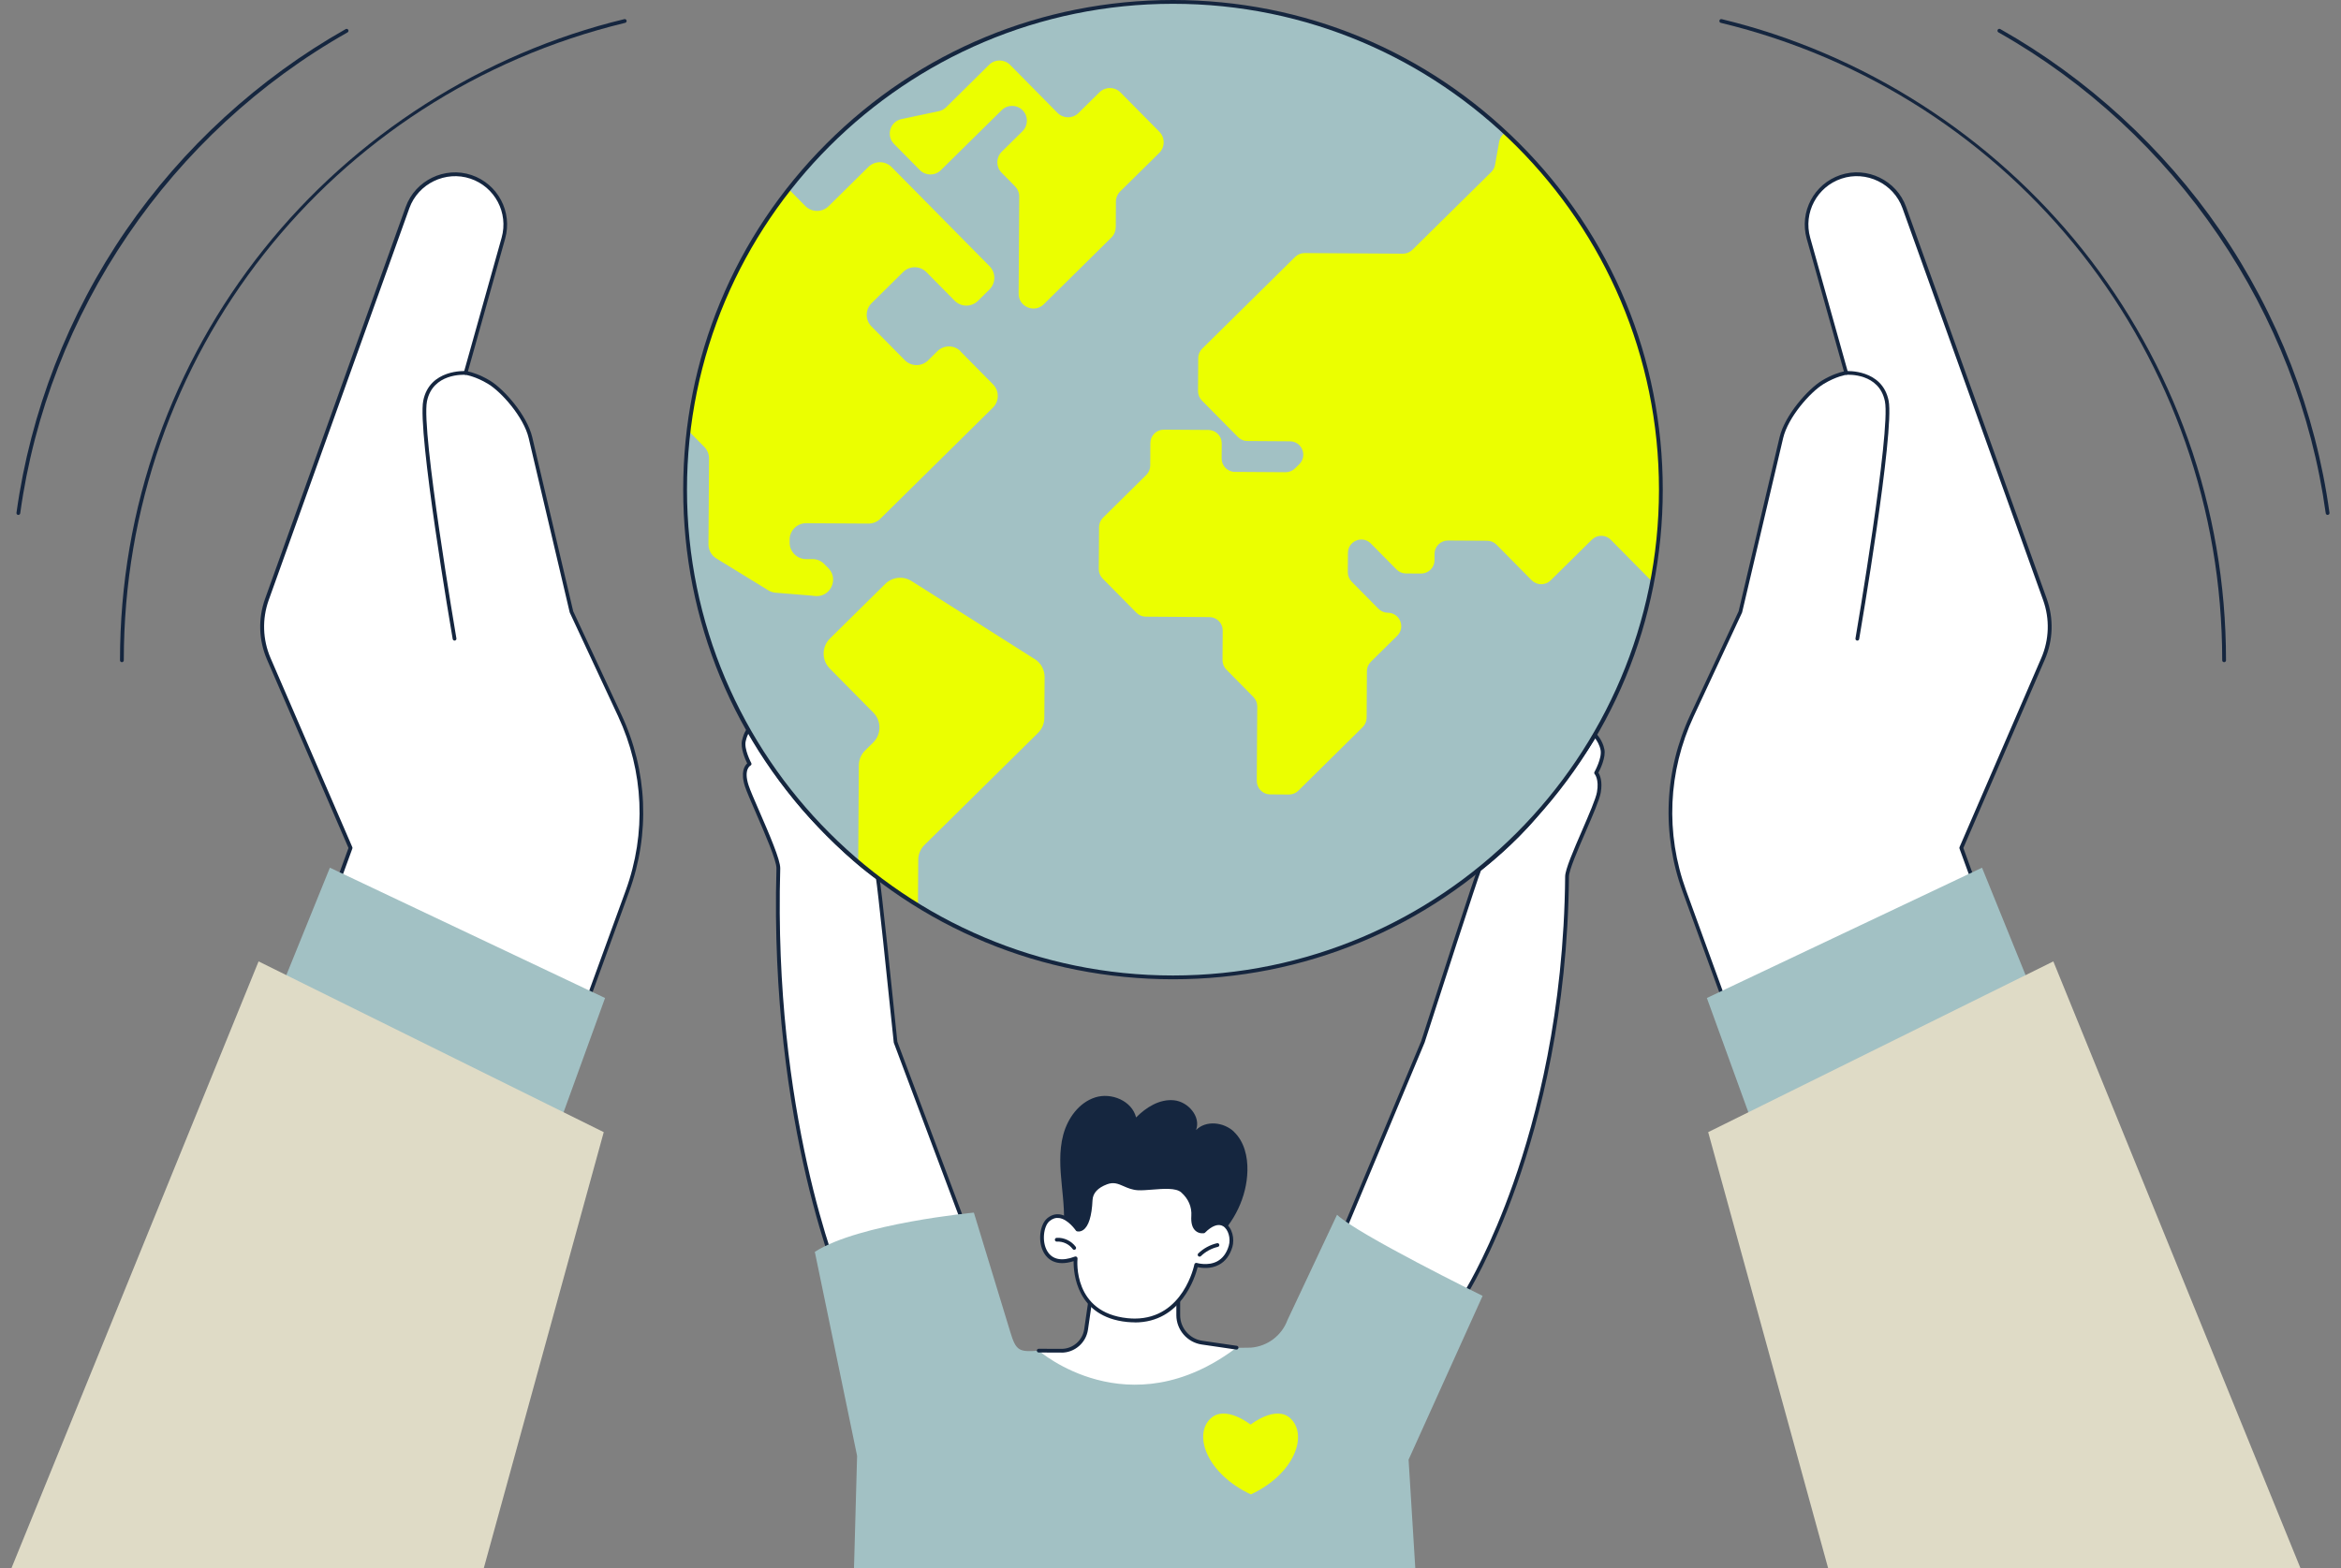 <?xml version="1.0" encoding="UTF-8"?>
<svg id="Ebene_1" data-name="Ebene 1" xmlns="http://www.w3.org/2000/svg" viewBox="0 0 500 335">
  <rect x="0" y="0" width="500" height="335" fill="#808080" stroke="none"/>
  <defs>
    <style>
      .cls-1 {
        fill: #ebff00;
      }

      .cls-2 {
        fill: #fff;
      }

      .cls-3 {
        fill: #15263f;
      }

      .cls-4 {
        fill: #a2c1c4;
      }

      .cls-5 {
        fill: #dfdbc6;
      }
    </style>
  </defs>
  <g id="Social_responsibility" data-name="Social responsibility">
    <g>
      <g>
        <g>
          <path class="cls-2" d="M287.04,262.95l16.86-40.32s11.8-36.65,12.09-36.88c1.43-1.11,7.35-5.87,11.78-11.22,9.61-11.6,12.88-17.48,12.88-17.48,0,0,1.24,1.24,1.61,3.11.37,1.87-1.36,4.96-1.36,4.96,0,0,1.11,1.15.58,4.16-.55,3.14-6.77,15.34-6.8,17.97-.49,55.96-21.83,89.31-21.83,89.31l-25.83-13.62Z"/>
          <path class="cls-3" d="M312.87,276.97c-.06,0-.13-.01-.19-.05l-25.83-13.62c-.18-.1-.26-.32-.18-.51l16.86-40.32c11.83-36.74,12.09-36.94,12.22-37.04,1.16-.9,7.18-5.68,11.72-11.15,9.47-11.43,12.81-17.36,12.84-17.42.06-.11.17-.19.3-.2.12-.02.25.02.34.11.05.05,1.33,1.35,1.72,3.32.34,1.71-.87,4.23-1.28,5,.33.51.93,1.83.5,4.27-.26,1.49-1.7,4.82-3.23,8.35-1.67,3.85-3.55,8.22-3.56,9.56-.25,28.96-6.19,51.75-11.12,65.77-5.35,15.2-10.72,23.67-10.77,23.75-.08.12-.21.19-.34.19ZM287.55,262.77l25.17,13.27c1.01-1.66,5.76-9.81,10.51-23.3,4.91-13.95,10.81-36.64,11.06-65.48.01-1.5,1.77-5.57,3.63-9.87,1.44-3.33,2.93-6.77,3.17-8.17.48-2.73-.47-3.81-.48-3.82-.12-.13-.14-.32-.06-.47.02-.03,1.65-2.98,1.31-4.68-.22-1.12-.79-2.01-1.16-2.5-1,1.66-4.66,7.42-12.63,17.04-4.51,5.44-10.45,10.19-11.77,11.22-.68,1.59-8.88,26.95-12.03,36.74l-16.73,40.01Z"/>
        </g>
        <g>
          <path class="cls-2" d="M206.63,263.56l-15.35-40.92s-3.59-34.94-3.84-35.21c-4.86-3.21-12.81-11.02-17.15-16.39-7.01-8.68-10.34-15.18-10.34-15.18,0,0-.61.54-1.06,2.39s1.22,4.95,1.22,4.95c0,0-1.84.89-.61,4.67.98,3.03,6.83,15.02,6.75,17.65-1.59,55.94,14.07,90.68,14.07,90.68l26.32-12.65Z"/>
          <path class="cls-3" d="M180.31,276.62s-.09,0-.14-.02c-.1-.04-.18-.11-.23-.21-.16-.35-15.67-35.47-14.1-90.86.05-1.63-2.53-7.57-4.41-11.9-1.06-2.44-1.97-4.55-2.32-5.61-.99-3.07-.07-4.42.48-4.92-.42-.86-1.49-3.28-1.1-4.92.46-1.93,1.11-2.54,1.18-2.6.09-.08.22-.11.34-.09.12.02.23.1.28.21.03.06,3.4,6.57,10.3,15.11,4.13,5.11,12.15,13.07,17.06,16.3.03.02.05.04.07.06.12.13.35.37,3.94,35.39l15.34,40.87c.07.2-.01.41-.2.5l-26.32,12.65c-.05.03-.11.04-.17.04ZM159.89,156.63c-.18.34-.42.88-.62,1.72-.4,1.68,1.17,4.64,1.19,4.67.05.1.06.21.03.31-.03.1-.11.19-.21.24-.06.03-1.49.83-.4,4.19.33,1.03,1.24,3.12,2.29,5.54,2.12,4.89,4.53,10.44,4.48,12.25-1.48,52.11,12.2,86.19,13.87,90.13l25.61-12.31-15.22-40.57s-.02-.07-.02-.1c-1.36-13.28-3.46-33.17-3.79-35-5.05-3.38-12.89-11.16-17.11-16.38-5.77-7.14-9.09-12.88-10.08-14.67Z"/>
        </g>
        <path class="cls-4" d="M182.41,335h119.87l-1.43-23.15,15.81-34.99s-26.76-13.17-31.09-17.33l-10.58,22.48c-1.23,3.34-4.3,5.65-7.85,5.91l-45.28.65c-4.22.31-4.85.06-6.08-3.99l-7.78-25.51s-24.51,2.32-33.97,8.38l9.03,43.59-.66,23.97Z"/>
        <g>
          <path class="cls-2" d="M233.48,273.7l-1.5,10.33c-.38,2.62-2.63,4.56-5.27,4.55l-4.85-.02s19.15,16.8,42.26-.65l-7.39-1.08c-2.91-.42-5.07-2.92-5.07-5.86v-4.65s-18.18-2.63-18.18-2.63Z"/>
          <path class="cls-3" d="M226.72,288.98h-.02l-4.85-.02c-.22,0-.4-.18-.4-.4s.18-.4.4-.4h0l4.85.02h.02c2.42,0,4.5-1.8,4.85-4.2l1.5-10.33c.03-.22.24-.38.46-.34l18.18,2.63c.2.03.35.2.35.4v4.65c0,2.72,2.03,5.07,4.72,5.46l7.39,1.08c.22.03.37.24.34.46-.03.22-.24.37-.46.34l-7.39-1.08c-3.08-.45-5.41-3.14-5.41-6.26v-4.3s-17.44-2.52-17.44-2.52l-1.44,9.93c-.41,2.79-2.83,4.89-5.65,4.89Z"/>
          <g>
            <path class="cls-3" d="M263.58,241.81c-2.17-2.08-6.01-2.53-8.12-.38,1.08-2.86-1.7-6.07-4.74-6.36-3.04-.3-5.92,1.5-8.07,3.67-.87-3.54-5.27-5.39-8.74-4.28-3.47,1.11-5.86,4.44-6.81,7.96-.94,3.52-.67,7.24-.31,10.86.33,3.38.73,6.8.25,10.15.8,1.64,1.99,3.1,3.4,4.29.89.75,1.86,1.39,2.9,1.9,3.36,1.68,7.25,2.13,10.99,1.82,5.58-.48,11.07-2.68,15.19-6.48,4.12-3.8,6.79-9.24,6.91-14.85.07-3.01-.68-6.2-2.85-8.28Z"/>
            <path class="cls-3" d="M226.92,264.55c-.19,0-.35-.13-.39-.31l-.68-2.89c-.05-.21.08-.43.3-.48.21-.05.43.08.49.29.18.69.44,1.39.77,2.07.04.07.05.15.04.23-.04.25-.08.5-.12.76-.03.19-.2.33-.39.33h-.01Z"/>
          </g>
          <g>
            <path class="cls-2" d="M229.74,268.86s-1.18,11.94,11.05,13.18c12.22,1.24,14.72-11.81,14.72-11.81,0,0,5.61,1.77,7.33-3.92.87-2.88-1.44-7.55-5.74-3.22,0,0-2.48.48-2.23-3.26.14-2.21-.79-4.02-2.29-5.36-1.83-1.63-6.88-.4-9.52-.57-2.78-.18-4.07-2.23-6.71-1.25-1.92.72-3.29,1.89-3.37,3.75-.32,7.13-2.82,6.29-2.82,6.29,0,0-3.16-4.7-6.24-2.07-2.45,2.09-2.04,11.24,5.84,8.24Z"/>
            <path class="cls-3" d="M242.38,282.52c-.53,0-1.07-.03-1.64-.08-10.85-1.1-11.47-10.49-11.43-13-3.85,1.24-5.6-.51-6.31-1.71-1.46-2.46-.87-6.13.63-7.41.83-.71,1.74-1,2.71-.87,2,.28,3.6,2.3,4.02,2.87h0c.12,0,.32-.03.56-.2.53-.38,1.44-1.63,1.62-5.73.08-1.86,1.31-3.24,3.64-4.11,1.71-.64,2.94-.1,4.14.43.82.36,1.66.73,2.74.8.8.05,1.86-.03,2.99-.12,2.53-.2,5.4-.43,6.78.8,1.73,1.54,2.57,3.51,2.43,5.69-.08,1.21.14,2.08.63,2.52.37.32.82.34,1.01.33,2.33-2.29,3.97-1.88,4.74-1.42,1.58.94,2.09,3.42,1.57,5.13-.54,1.79-1.51,3.07-2.88,3.79-1.77.94-3.7.68-4.53.5-.54,2.14-3.54,11.81-13.42,11.81ZM229.74,268.45c.09,0,.17.03.24.08.11.08.17.22.16.36-.05.47-.99,11.55,10.69,12.74.53.05,1.04.08,1.53.08,10.41,0,12.72-11.45,12.74-11.57.02-.11.09-.21.19-.27.1-.06.22-.07.33-.04.02,0,2.35.71,4.34-.34,1.17-.62,2.01-1.73,2.48-3.31.48-1.57-.09-3.54-1.21-4.21-1-.6-2.37-.1-3.86,1.39-.06.06-.13.1-.21.11-.04,0-1.02.19-1.81-.51-.7-.61-1-1.68-.9-3.18.13-1.92-.62-3.66-2.16-5.03-1.12-1-3.81-.78-6.18-.59-1.15.09-2.24.18-3.1.13-1.22-.08-2.17-.49-3.01-.86-1.19-.52-2.14-.93-3.54-.41-2,.75-3.04,1.89-3.11,3.39-.16,3.43-.83,5.58-2,6.38-.69.47-1.28.29-1.35.27-.08-.03-.16-.08-.21-.16-.02-.02-1.64-2.41-3.57-2.67-.74-.1-1.42.12-2.08.68-1.23,1.05-1.68,4.34-.46,6.39,1.08,1.82,3.12,2.23,5.9,1.17.05-.02.1-.03.14-.03Z"/>
          </g>
          <path class="cls-3" d="M256.21,268.48c-.11,0-.21-.04-.29-.12-.15-.16-.15-.42.01-.57,1.12-1.07,2.5-1.83,4.01-2.18.22-.05.43.08.48.3.05.22-.08.43-.3.48-1.37.32-2.62,1-3.63,1.98-.08.08-.18.11-.28.11Z"/>
          <path class="cls-3" d="M229.44,267.03c-.12,0-.25-.06-.33-.17-.76-1.05-2.09-1.67-3.38-1.59-.22.02-.41-.16-.43-.38-.01-.22.16-.41.38-.43,1.56-.1,3.16.66,4.08,1.92.13.18.09.43-.09.56-.07.05-.15.08-.24.08Z"/>
        </g>
      </g>
      <g>
        <circle class="cls-4" cx="250.53" cy="104.61" r="104.21"/>
        <g>
          <path class="cls-1" d="M321.54,28.35c-.67.4-1.18,1.07-1.34,1.94l-.88,4.93c-.1.58-.39,1.12-.81,1.53l-16.84,16.62c-.54.53-1.27.83-2.03.83l-21-.13c-.76,0-1.49.29-2.03.83l-19.84,19.59c-.54.53-.85,1.26-.85,2.02l-.04,7.04c0,.76.29,1.49.83,2.03l7.69,7.79c.53.54,1.26.85,2.02.85l9.09.06c2.55.02,3.81,3.11,1.99,4.9l-.89.88c-.54.53-1.27.83-2.03.83l-10.82-.07c-1.58,0-2.85-1.3-2.84-2.88l.02-3.2c.01-1.58-1.26-2.87-2.84-2.88l-9.52-.06c-1.58-.01-2.87,1.26-2.88,2.84l-.03,4.82c0,.76-.31,1.48-.85,2.02l-9.23,9.12c-.54.53-.85,1.26-.85,2.02l-.06,8.96c0,.76.29,1.49.83,2.03l7.2,7.29c.53.54,1.26.85,2.02.85l13.58.09c1.58.01,2.85,1.3,2.84,2.88l-.04,6.32c0,.76.29,1.49.83,2.03l5.76,5.84c.53.54.83,1.27.83,2.03l-.1,15.9c0,1.58,1.26,2.87,2.84,2.88l4.01.03c.76,0,1.49-.29,2.03-.83l13.73-13.56c.54-.53.85-1.26.85-2.02l.06-9.94c0-.76.31-1.48.85-2.02l5.63-5.56c1.81-1.79.56-4.88-1.99-4.9-.76,0-1.48-.31-2.02-.85l-5.72-5.79c-.53-.54-.83-1.27-.83-2.03l.03-4.13c.02-2.55,3.11-3.81,4.9-1.99l5.47,5.54c.53.54,1.26.85,2.02.85l3.22.02c1.58,0,2.87-1.26,2.88-2.84v-1.38c.02-1.58,1.31-2.85,2.89-2.84l8.34.05c.76,0,1.48.31,2.02.85l7.5,7.59c1.11,1.12,2.92,1.14,4.05.03l8.81-8.7c1.12-1.11,2.94-1.1,4.05.03l8.15,8.26c.23.23.47.41.73.54,1.2-6.32,1.83-12.84,1.83-19.51,0-30.11-12.78-57.23-33.2-76.26Z"/>
          <path class="cls-1" d="M221,140.82l-26.31-16.68c-1.78-1.13-4.1-.88-5.6.6l-11.83,11.68c-1.78,1.76-1.8,4.62-.04,6.4l9.31,9.43c1.76,1.78,1.74,4.64-.04,6.4l-1.72,1.69c-.85.84-1.34,1.99-1.34,3.19l-.13,20.68c3.99,3.38,8.24,6.46,12.72,9.21.02-.18.04-.36.04-.55l.06-9.16c0-1.2.49-2.35,1.34-3.19l24.25-23.94c.85-.84,1.34-1.99,1.34-3.19l.06-8.73c0-1.56-.78-3.01-2.1-3.85Z"/>
          <path class="cls-1" d="M205.18,75.06c-1.36-1.38-3.59-1.39-4.97-.03l-1.98,1.96c-1.38,1.36-3.6,1.35-4.97-.03l-7.13-7.22c-1.36-1.38-1.35-3.6.03-4.97l6.74-6.66c1.38-1.36,3.6-1.35,4.97.03l6.03,6.11c1.36,1.38,3.59,1.39,4.97.03l2.46-2.43c1.38-1.36,1.39-3.59.03-4.97l-20.92-21.18c-1.36-1.38-3.59-1.39-4.97-.03l-8.49,8.38c-1.38,1.36-3.6,1.35-4.97-.03l-3.58-3.62c-11.43,14.59-19.05,32.31-21.37,51.67l3.37,3.41c.65.66,1.02,1.56,1.01,2.49l-.12,18.32c0,1.23.63,2.37,1.68,3.02l11.1,6.81c.47.29,1,.46,1.55.51l7.67.62.67.08c3.31.41,5.27-3.58,2.93-5.95l-.88-.89c-.65-.66-1.55-1.04-2.48-1.04h-1.42c-1.94-.02-3.5-1.6-3.49-3.54v-.64c.02-1.94,1.6-3.5,3.54-3.49l13.32.08c.93,0,1.83-.36,2.49-1.01l24.07-23.76c1.38-1.36,1.39-3.59.03-4.97l-6.96-7.05Z"/>
          <path class="cls-1" d="M247.64,28.17l-8.33-8.43c-1.23-1.24-3.23-1.25-4.47-.03l-4.5,4.44c-1.24,1.23-3.24,1.21-4.47-.03l-10.13-10.26c-1.23-1.24-3.23-1.25-4.47-.03l-9.2,9.09c-.43.43-.97.72-1.57.84l-7.95,1.68c-2.45.52-3.35,3.53-1.6,5.31l5.52,5.59c1.23,1.24,3.23,1.25,4.47.03l13.01-12.84c1.24-1.23,3.24-1.21,4.47.03,1.23,1.24,1.21,3.24-.03,4.47l-4.44,4.39c-1.24,1.23-1.25,3.23-.03,4.47l2.86,2.9c.59.6.92,1.4.91,2.24l-.13,20.7c-.02,2.81,3.38,4.25,5.38,2.27l14.43-14.25c.6-.59.93-1.39.94-2.23l.03-5.42c0-.84.34-1.64.94-2.23l8.33-8.22c1.24-1.23,1.25-3.23.03-4.47Z"/>
        </g>
        <path class="cls-3" d="M250.53,209.22c-27.94,0-54.21-10.88-73.97-30.64-19.76-19.76-30.64-46.03-30.64-73.97s10.88-54.21,30.64-73.97C196.32,10.88,222.59,0,250.53,0s54.21,10.88,73.97,30.64c19.76,19.76,30.64,46.03,30.64,73.97s-10.88,54.21-30.64,73.97c-19.76,19.76-46.03,30.64-73.97,30.64ZM250.53.81c-57.24,0-103.8,46.57-103.8,103.8s46.57,103.8,103.8,103.8,103.8-46.57,103.8-103.8S307.77.81,250.53.81Z"/>
      </g>
      <path class="cls-1" d="M275.7,303.1c-3.16-3.04-8.52,1.22-8.52,1.22h-.14s-5.36-4.26-8.52-1.22c-3.7,3.55-.7,11.8,8.65,16.18h0s0,0,0,0c0,0,0,0,0,0h0c9.36-4.39,12.2-12.64,8.5-16.19Z"/>
    </g>
    <g>
      <g>
        <path class="cls-2" d="M389.88,273.08l-30.11-82.68c-4.45-12.23-3.87-25.73,1.63-37.54l10.31-22.12,8.76-37.23c1.09-4.62,5.98-10.09,8.82-11.82,2.84-1.73,5.04-2.02,5.04-2.02l-8.07-28.78c-1.55-5.51,1.5-11.27,6.92-13.1,5.55-1.87,11.58,1.05,13.56,6.56l30.03,83.7c1.48,4.14,1.34,8.68-.4,12.72l-17.46,40.4,24.79,68.07-53.81,23.85Z"/>
        <path class="cls-3" d="M389.88,273.48c-.16,0-.32-.1-.38-.27l-30.11-82.68c-4.52-12.42-3.94-25.86,1.65-37.84l10.3-22.09,8.75-37.19c1.1-4.69,6.07-10.28,9-12.07,2.15-1.31,3.94-1.81,4.74-1.99l-7.95-28.36c-1.6-5.72,1.55-11.69,7.18-13.59,5.72-1.93,12.03,1.13,14.06,6.81l30.03,83.7c1.52,4.25,1.38,8.87-.41,13.01l-17.4,40.25,24.73,67.92c.08.21-.03.44-.24.52-.21.08-.44-.03-.52-.24l-24.79-68.07c-.04-.1-.03-.2,0-.3l17.46-40.4c1.71-3.95,1.85-8.37.39-12.42l-30.03-83.7c-1.89-5.27-7.74-8.1-13.05-6.31-5.23,1.76-8.15,7.3-6.66,12.61l8.07,28.78c.03.11.01.23-.05.33-.06.1-.17.16-.28.18-.02,0-2.16.31-4.88,1.97-2.82,1.71-7.58,7.07-8.64,11.56l-8.76,37.23s-.02.05-.03.08l-10.31,22.12c-5.49,11.79-6.07,25.01-1.62,37.23l30.11,82.68c.08.21-.03.44-.24.52-.05.02-.09.02-.14.02Z"/>
      </g>
      <path class="cls-3" d="M396.7,136.86s-.05,0-.07,0c-.22-.04-.37-.25-.33-.47.08-.44,7.56-44.25,6.29-50.63-1.21-6.1-7.94-5.71-8.23-5.68-.22,0-.41-.15-.43-.37-.02-.22.15-.41.37-.43.08,0,7.72-.47,9.08,6.33,1.3,6.53-5.98,49.11-6.29,50.92-.03.2-.2.33-.4.33Z"/>
      <polygon class="cls-4" points="375.13 242.35 364.56 213.22 423.33 185.38 435.45 215.28 375.13 242.35"/>
      <polygon class="cls-5" points="364.84 241.88 438.56 205.4 491.33 335 390.45 335 364.84 241.88"/>
    </g>
    <g>
      <g>
        <path class="cls-2" d="M103.91,273.08l30.11-82.68c4.45-12.23,3.87-25.73-1.63-37.54l-10.31-22.12-8.76-37.23c-1.09-4.62-5.98-10.09-8.82-11.82-2.84-1.73-5.04-2.02-5.04-2.02l8.07-28.78c1.55-5.51-1.5-11.27-6.92-13.1-5.55-1.87-11.58,1.05-13.56,6.56l-30.03,83.7c-1.48,4.14-1.34,8.68.4,12.72l17.46,40.4-24.79,68.07,53.81,23.85Z"/>
        <path class="cls-3" d="M103.91,273.48s-.09,0-.14-.02c-.21-.08-.32-.31-.24-.52l30.11-82.68c4.45-12.22,3.87-25.44-1.62-37.23l-10.31-22.12s-.02-.05-.03-.08l-8.76-37.23c-1.06-4.5-5.82-9.85-8.64-11.56-2.72-1.66-4.86-1.96-4.88-1.97-.12-.02-.22-.08-.28-.18-.06-.1-.08-.22-.05-.33l8.07-28.78c1.49-5.31-1.44-10.85-6.66-12.61-5.3-1.78-11.16,1.05-13.05,6.31l-30.03,83.7c-1.45,4.06-1.31,8.47.39,12.42l17.46,40.4c.04.09.04.2,0,.3l-24.79,68.07c-.08.21-.31.32-.52.24-.21-.08-.32-.31-.24-.52l24.73-67.92-17.4-40.25c-1.79-4.14-1.94-8.76-.41-13.01l30.03-83.7c2.04-5.68,8.35-8.73,14.06-6.81,5.63,1.9,8.79,7.86,7.18,13.59l-7.95,28.36c.8.18,2.59.68,4.74,1.99,2.93,1.78,7.9,7.37,9,12.07l8.75,37.19,10.29,22.09c5.59,11.98,6.17,25.42,1.65,37.84l-30.11,82.68c-.06.16-.21.27-.38.27Z"/>
      </g>
      <path class="cls-3" d="M97.09,136.86c-.19,0-.36-.14-.4-.33-.31-1.81-7.59-44.4-6.29-50.92,1.35-6.8,9-6.34,9.08-6.33.22.02.39.21.37.43-.02.22-.2.38-.43.37-.29-.02-7.01-.41-8.23,5.68-1.27,6.38,6.22,50.19,6.29,50.63.04.22-.11.43-.33.47-.02,0-.05,0-.07,0Z"/>
      <polygon class="cls-4" points="118.66 242.35 129.23 213.22 70.46 185.38 58.34 215.28 118.66 242.35"/>
      <polygon class="cls-5" points="128.95 241.88 55.23 205.4 2.46 335 103.34 335 128.95 241.88"/>
    </g>
    <g>
      <path class="cls-3" d="M475.03,141.47c-.22,0-.4-.18-.4-.4,0-64.96-44.04-120.96-107.09-136.19-.22-.05-.35-.27-.3-.49.05-.22.27-.35.49-.3,30.19,7.29,57.55,24.76,77.03,49.19,9.74,12.21,17.32,25.83,22.54,40.48,5.4,15.15,8.14,31.07,8.14,47.31,0,.22-.18.4-.4.4Z"/>
      <path class="cls-3" d="M497.14,110.01c-.2,0-.37-.15-.4-.35-5.91-42.92-32.04-81.33-69.91-102.75-.19-.11-.26-.36-.15-.55.11-.19.36-.26.55-.15,18.57,10.5,34.79,25.36,46.9,42.96,12.35,17.95,20.45,38.83,23.41,60.38.03.22-.12.42-.34.45-.02,0-.04,0-.06,0Z"/>
      <g>
        <path class="cls-3" d="M26.03,141.47c-.22,0-.4-.18-.4-.4,0-16.24,2.74-32.16,8.14-47.31,5.22-14.65,12.8-28.27,22.54-40.48C75.79,28.86,103.15,11.39,133.34,4.09c.22-.05.43.08.49.3.05.22-.08.43-.3.49C70.48,20.11,26.44,76.11,26.44,141.07c0,.22-.18.4-.4.4Z"/>
        <path class="cls-3" d="M3.92,110.01s-.04,0-.06,0c-.22-.03-.37-.23-.34-.45,2.97-21.54,11.06-42.42,23.41-60.38,12.11-17.6,28.33-32.46,46.9-42.96.19-.11.44-.04.55.15s.04.44-.15.55C36.37,28.33,10.23,66.75,4.32,109.66c-.03.2-.2.35-.4.35Z"/>
      </g>
    </g>
  </g>
</svg>